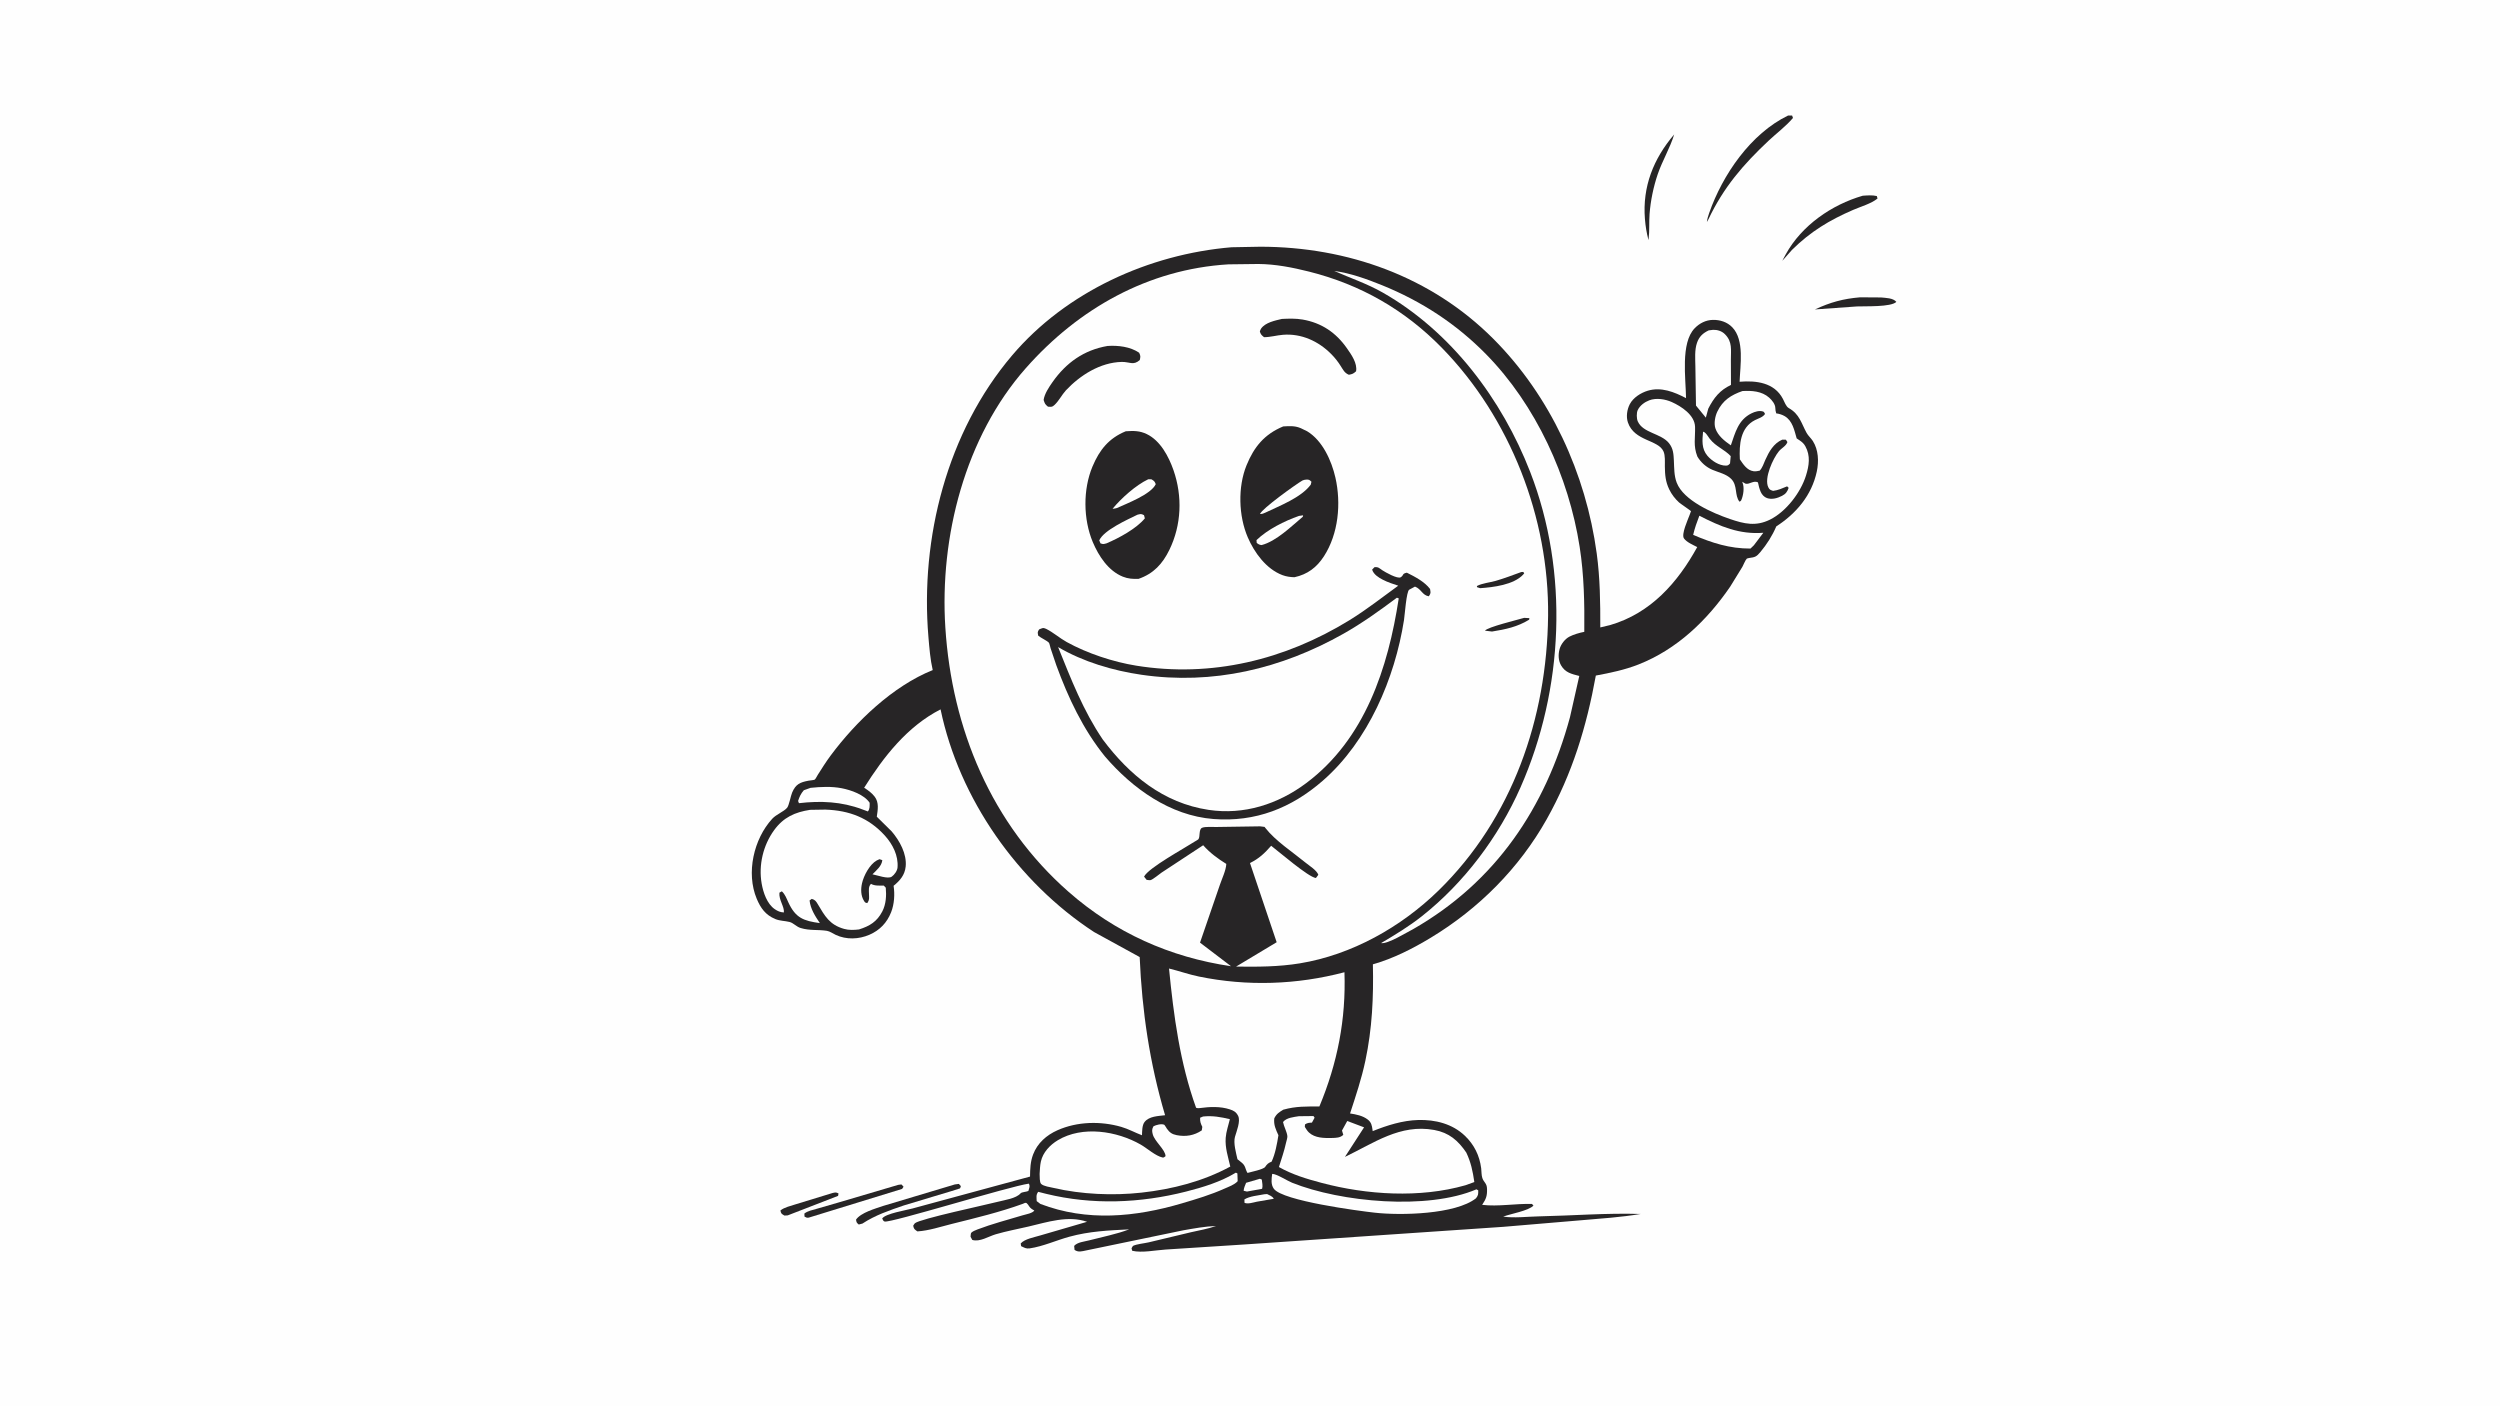 <svg version="1.1" xmlns="http://www.w3.org/2000/svg" style="display: block;" viewBox="0 0 2048 1152" width="1820" height="1024">
<path transform="translate(0,0)" fill="rgb(254,254,254)" d="M -0 -0 L 2048 0 L 2048 1152 L -0 1152 L -0 -0 z"/>
<path transform="translate(0,0)" fill="rgb(39,37,38)" d="M 682.097 977.147 C 684.405 976.693 684.702 976.432 686.899 977.5 L 686.584 979.5 L 645.309 995.5 L 642.595 995.655 C 640.126 994.134 639.977 994.285 639.306 991.5 C 642.505 988.829 647.871 987.753 651.833 986.411 L 682.097 977.147 z"/>
<path transform="translate(0,0)" fill="rgb(39,37,38)" d="M 1523.78 243.419 L 1540.86 243.533 C 1544.77 243.921 1550.84 243.922 1553.5 247.161 C 1549.1 251.528 1527.95 250.606 1521.25 250.897 L 1486.79 253.358 C 1499.4 247.473 1509.97 244.578 1523.78 243.419 z"/>
<path transform="translate(0,0)" fill="rgb(39,37,38)" d="M 1371.49 109.983 C 1368.21 120.921 1361.73 131.608 1357.98 142.658 C 1354.49 152.944 1352.14 164.343 1351.32 175.186 C 1350.81 181.993 1351.39 188.821 1350.55 195.611 L 1350.43 196.5 C 1348.89 190.697 1348 185.22 1347.52 179.223 C 1345.4 152.719 1354.54 129.884 1371.49 109.983 z"/>
<path transform="translate(0,0)" fill="rgb(39,37,38)" d="M 735.805 970.5 L 738.449 970.155 L 740.188 972 L 739 973.819 L 662.5 997.353 C 660.816 997.569 660.587 997.3 659.055 996.5 L 658.943 994 C 661.704 991.809 665.544 991.141 668.882 990.156 L 687.345 984.815 L 735.805 970.5 z"/>
<path transform="translate(0,0)" fill="rgb(39,37,38)" d="M 782.224 970.145 L 785.5 969.711 L 787.131 971.5 C 786.878 972.137 786.844 972.914 786.372 973.411 C 785.997 973.808 744.377 986.011 740.539 987.321 C 728.622 991.388 717.081 995.284 706.5 1002.21 L 703.5 1002.99 C 701.673 1001.46 701.69 1001.36 701.252 999 C 705.092 993.297 716.98 989.998 723.497 987.746 L 782.224 970.145 z"/>
<path transform="translate(0,0)" fill="rgb(39,37,38)" d="M 1525.95 160.194 C 1529.87 159.948 1533.64 159.565 1537.5 160.465 L 1538.06 162.5 C 1532.88 166.718 1524.3 169.113 1518.11 171.798 C 1498.58 180.269 1483.23 189.536 1468.02 204.545 L 1460.03 213.546 L 1462.95 208.076 C 1475.97 184.52 1500.49 167.578 1525.95 160.194 z"/>
<path transform="translate(0,0)" fill="rgb(39,37,38)" d="M 1464.79 94.5 L 1468.09 94.5 L 1468.81 96.5 C 1462.97 103.378 1455.44 108.919 1448.86 115.104 C 1427.86 134.845 1411.97 153.305 1399.54 179.5 L 1398.28 181.729 C 1398.58 179.154 1399.31 176.798 1400.16 174.361 C 1411.16 142.921 1434.21 109.327 1464.79 94.5 z"/>
<path transform="translate(0,0)" fill="rgb(39,37,38)" d="M 1008.85 202.413 L 1032.5 201.971 C 1103.87 202.049 1172.5 226.419 1223.4 277.487 C 1270.1 324.352 1299.19 387.947 1308.04 453.264 C 1310.78 473.514 1311.01 493.46 1310.96 513.85 L 1319.08 511.9 C 1352.19 502.248 1374.29 477.258 1390.37 448.027 C 1387.01 446.274 1381.69 444.061 1379.5 440.923 C 1377.14 437.535 1382.76 425.491 1384.13 421.709 C 1384.23 421.412 1385.28 418.692 1385.25 418.612 C 1385.1 418.207 1376.55 412.45 1375.42 411.422 C 1372.17 408.457 1369.38 404.803 1367.46 400.833 C 1364.36 394.38 1363.95 388.956 1363.85 381.934 C 1363.81 378.167 1364.27 373.194 1362.74 369.678 C 1358.51 359.952 1338.84 361.439 1333.58 345.925 C 1332 341.245 1332.85 335.392 1335.08 331.05 C 1337.87 325.615 1344.13 321.669 1349.83 319.943 C 1360.86 316.605 1371.56 320.99 1381.2 326.002 C 1380.99 309.807 1376.64 280.875 1388.21 268.838 C 1392.19 264.702 1397.41 262.007 1403.2 261.917 C 1409.11 261.824 1414.85 263.616 1419.06 267.95 C 1429.22 278.411 1425.57 299.259 1425.08 312.585 C 1438.64 311.498 1453.5 313.17 1460.55 326.618 C 1461.79 328.99 1463.06 332.869 1465.38 334.171 C 1474.25 339.154 1475.54 346.443 1479.97 354.5 C 1481.29 356.891 1483.53 358.746 1485.03 361.065 C 1489.73 368.367 1490.08 377.892 1488.3 386.208 C 1484.13 405.656 1471.46 420.537 1455.12 431.092 C 1451.89 438.735 1447.4 445.742 1442.1 452.108 C 1438.9 455.938 1437.75 456.324 1433 456.96 C 1432.69 457.002 1431.2 457.305 1431 457.5 C 1429.74 458.694 1428.31 462.536 1427.35 464.218 L 1417.36 480.46 C 1398.45 508.053 1373.81 531.789 1342.22 544.207 C 1330.97 548.633 1319.16 551.084 1307.31 553.28 C 1299.69 595.203 1288.02 633.666 1267.04 671.008 C 1244.54 711.061 1211.36 744.334 1172.1 768.038 C 1157.32 776.96 1141.34 785.135 1124.67 789.832 C 1125.28 816.739 1124.1 842.469 1118.5 868.883 C 1115.4 883.555 1110.62 897.766 1105.97 912.003 C 1110.98 912.784 1116.26 913.781 1120.39 916.941 C 1123.4 919.24 1123.88 921.848 1124.36 925.385 L 1124.5 926.482 C 1136.31 921.737 1148.99 917.711 1161.81 917.364 C 1175.77 916.986 1189.75 920.433 1200.07 930.31 C 1207.64 937.565 1212.04 946.495 1213.39 956.917 C 1213.71 959.447 1213.52 962.551 1214.35 964.951 C 1215.66 968.707 1218.09 969.101 1218.17 973.812 L 1218.18 974.5 C 1218.29 979.558 1217.29 982.186 1214.47 986.402 L 1214.16 986.86 C 1227.25 988.474 1241.62 985.71 1255 986.143 L 1256.21 987.5 C 1252.07 991.782 1237.72 994.145 1231.41 996.506 C 1240.31 997.829 1251.11 996.517 1260.17 996.324 C 1287.97 995.733 1316.24 993.46 1344 994.341 C 1327.8 997.055 1311.43 998.108 1295.07 999.511 L 1231.51 1004.88 L 1019.13 1019.35 L 954.977 1023.48 C 946.739 1024 935.33 1026.4 927.512 1024.5 L 926.95 1022.5 C 927.132 1022.2 927.94 1020.6 928.143 1020.5 C 931.203 1018.97 937.41 1018.43 940.994 1017.59 L 975.472 1009.35 C 982.373 1007.73 989.528 1006.59 996.204 1004.18 C 987.04 1004.52 978.357 1006.16 969.339 1007.73 L 889.939 1024.19 C 886.2 1024.92 883.493 1025.97 880.277 1023.79 L 879.948 1020.5 C 882.644 1017.42 888.157 1017.03 892 1016.02 C 902.774 1013.2 914.633 1010.92 924.978 1006.97 C 908.171 1007.79 892.383 1008.5 876.01 1012.99 C 865.425 1015.89 854.391 1020.94 843.589 1022.52 C 840.533 1022.97 839.187 1021.96 836.5 1020.71 L 836.157 1018.5 C 839.484 1014.74 847.422 1013.42 852.281 1011.91 L 890.532 1000.76 C 874.947 995.307 857.863 1001.06 842.522 1004.65 C 833.615 1006.73 824.515 1008.4 815.733 1010.97 C 809.754 1012.71 802.752 1017.46 796.5 1015.62 L 795.082 1013 C 795.18 1012.3 795.199 1010.56 795.5 1010.01 C 796.163 1008.79 799.368 1007.53 800.703 1007.03 C 812.755 1002.43 825.378 999.176 837.724 995.45 C 840.462 994.624 845.886 993.774 847.324 991.5 C 845.487 990.517 844.166 989.749 843.005 987.965 C 842.418 987.062 841.979 986.302 841.149 985.596 C 840.106 984.711 839.08 985.6 837.859 986.044 C 819.103 992.872 799.24 997.623 779.893 1002.45 C 770.695 1004.74 760.946 1008.05 751.5 1008.62 C 749.106 1006.84 748.722 1006.86 748.084 1004 C 748.469 1003.44 749.009 1002.35 749.5 1001.93 C 753.795 998.305 808.241 986.766 817.854 984.252 C 823.176 982.86 832.334 981.677 836.047 977.459 C 837.093 976.271 840.638 976.355 842.445 975.5 C 843.063 973.21 844.026 971.664 842.833 969.5 C 827.159 971.616 729.057 1002.05 724.648 1000.53 C 723.425 1000.11 723.264 999.099 722.702 998 C 725.697 993.924 742.076 991.351 747.46 989.864 L 843.8 963.718 C 843.905 957.385 844.04 951.643 846.317 945.623 C 849.861 936.259 857.299 929.744 866.324 925.739 C 882.517 918.552 901.709 918.134 918.552 923.001 C 924.391 924.688 929.822 927.732 935.513 929.864 C 935.646 926.662 935.554 921.605 937.635 918.986 C 941.42 914.222 948.757 914.162 954.436 913.45 C 941.779 870.677 935.549 828.384 933.623 783.88 L 896.285 763.395 C 833.698 722.569 785.781 654.153 770.514 580.978 C 743.221 594.924 723.861 619.789 707.912 645.19 C 711.148 647.243 714.13 649.375 716.5 652.438 C 720.236 657.268 719.089 663.322 718.273 668.902 L 730.5 680.984 C 736.988 688.615 742.968 699.371 741.937 709.694 C 741.241 716.656 737.269 721.285 732.031 725.5 C 733.112 732.44 732.607 740.563 730.008 747.141 C 726.599 755.772 720.736 761.922 712.231 765.612 C 703.537 769.383 693.361 769.776 684.682 765.732 C 682.448 764.69 679.805 762.769 677.374 762.391 C 669.945 761.234 663.488 762.392 655.898 760.093 C 652.366 759.023 649.972 755.93 646.816 755.14 C 642.84 754.146 638.934 754.332 635.051 752.709 C 627.139 749.404 623.127 743.841 619.886 736.074 C 611.088 714.992 617.412 687.191 632.599 670.609 C 635.898 667.008 642.203 664.701 644.811 661.568 C 646.396 659.664 647.725 651.924 648.938 649.082 C 651.861 642.238 655.387 640.72 662.363 639.396 C 663.557 639.169 666.574 639.007 667.466 638.499 C 667.997 638.197 669.491 635.294 669.89 634.665 C 673.286 629.319 676.663 623.904 680.447 618.821 C 701.207 590.931 731.401 561.913 764.082 548.797 C 762.088 540.156 761.316 530.561 760.569 521.713 C 753.716 440.528 775.882 353.718 829.107 291.023 C 873.401 238.847 941.361 208.074 1008.85 202.413 z"/>
<path transform="translate(0,0)" fill="rgb(254,254,254)" d="M 1035.68 978.202 L 1038 978.033 C 1040.19 979.148 1042.24 979.726 1043.5 981.897 L 1029.64 984.29 C 1026.73 984.886 1022.23 986.435 1019.5 985.212 L 1019.43 982.413 C 1023.73 979.744 1030.69 979.211 1035.68 978.202 z"/>
<path transform="translate(0,0)" fill="rgb(254,254,254)" d="M 1032.13 965.5 L 1033.67 966.166 C 1033.95 968.555 1034.63 971.404 1033.92 973.727 L 1021.5 975.981 L 1018.8 975.343 C 1018.93 973.052 1019.97 970.932 1020.8 968.815 L 1032.13 965.5 z"/>
<path transform="translate(0,0)" fill="rgb(254,254,254)" d="M 1395.15 353.5 C 1397.36 353.876 1399.21 357.498 1400.62 359.321 C 1405.66 365.787 1412.65 367.973 1417.8 373.5 L 1417.24 379.5 C 1416.23 380.643 1415.62 381.277 1414 381.301 C 1408.31 381.385 1402.15 377.319 1398.66 373.162 C 1393.79 367.366 1394.5 360.499 1395.15 353.5 z"/>
<path transform="translate(0,0)" fill="rgb(254,254,254)" d="M 664.014 645.254 C 672.39 644.393 681.315 643.966 689.62 645.604 C 697.195 647.097 707.948 650.807 712.419 657.5 C 712.395 660.131 712.689 662.426 710.977 664.595 L 706.342 662.888 C 689.517 656.504 672.221 655.743 654.5 657.824 L 653.794 656 C 654.961 652.449 656.029 650.072 658.5 647.227 L 664.014 645.254 z"/>
<path transform="translate(0,0)" fill="rgb(254,254,254)" d="M 1392.11 422.338 C 1409.19 431.123 1424.95 437.851 1444.52 436.31 L 1436.78 446.552 L 1434 449.244 C 1416.89 449.294 1402.6 444.666 1387.04 438.036 C 1388.31 432.578 1390.08 427.541 1392.11 422.338 z"/>
<path transform="translate(0,0)" fill="rgb(254,254,254)" d="M 1399.79 270.5 L 1403.34 270.059 C 1406.93 269.954 1410.47 271.053 1413.03 273.601 C 1419.37 279.92 1417.88 286.413 1417.94 294.713 L 1418.01 315.159 C 1408.73 319.64 1404.04 325.686 1399.44 334.564 L 1397.42 341.996 L 1389.35 332.117 L 1388.85 300 C 1388.77 293.777 1388.12 286.692 1390.17 280.738 C 1391.92 275.626 1395 272.763 1399.79 270.5 z"/>
<path transform="translate(0,0)" fill="rgb(254,254,254)" d="M 1012.41 960.5 L 1013.67 961.116 L 1013.9 967.5 C 1011.21 970.456 1006.73 971.958 1003.13 973.572 C 991.807 978.643 980.124 982.137 968.253 985.637 C 929.977 996.922 890.524 1000.74 852.299 986.128 L 849.253 983.819 C 849.186 980.688 848.545 978.768 850.5 976.199 L 857.056 977.864 C 894.844 987.084 933.935 985.558 971.5 976.027 C 985.522 972.469 999.972 968.046 1012.41 960.5 z"/>
<path transform="translate(0,0)" fill="rgb(254,254,254)" d="M 1042.17 961.5 C 1045.76 961.459 1054.51 967.161 1058.5 968.758 C 1098.32 984.71 1169.33 991.373 1209.5 974.148 L 1210.98 975 C 1210.96 978.345 1211.08 978.829 1209.14 981.5 C 1192.22 994.766 1147.39 995.688 1126.11 993.281 C 1112.97 991.796 1050.9 983.67 1043.55 973.729 C 1040.97 970.236 1041.6 965.526 1042.17 961.5 z"/>
<path transform="translate(0,0)" fill="rgb(254,254,254)" d="M 985.563 914.5 C 993.315 913.689 999.987 914.904 1007.51 916.684 C 1006.35 921.699 1004.46 926.801 1004.09 931.93 C 1003.49 940.231 1006.05 947.557 1007.86 955.503 C 985.486 967.677 960.365 974.06 935.148 976.86 C 911.828 979.45 885.895 978.327 863.04 972.99 C 860.282 972.346 855.096 971.695 852.981 969.791 C 851.46 968.421 851.807 963.666 851.662 961.526 C 851.864 958.203 851.965 954.63 852.692 951.376 C 854.366 943.878 860.129 937.815 866.556 933.942 C 886.67 921.821 914.998 926.357 934.451 937.498 C 939.829 940.578 946.597 946.874 952.512 948.122 C 953.382 948.305 954.101 947.474 954.812 947 C 954.681 941.62 945.858 935.048 944.303 928.959 C 943.633 926.339 943.588 924.882 944.938 922.5 C 946.988 921.427 951.482 920.177 953.757 921.275 C 954.131 921.455 955.6 924.035 955.929 924.5 C 958.136 927.611 960.153 929.038 963.958 929.782 C 971.396 931.235 978.29 930.086 984.5 925.865 L 984.935 923 C 983.612 920.276 982.962 918.608 983.141 915.5 L 985.563 914.5 z"/>
<path transform="translate(0,0)" fill="rgb(254,254,254)" d="M 1064.03 914.263 L 1076 914.131 L 1076.91 915.5 L 1074.75 919.5 C 1072.48 919.64 1070.94 919.646 1069.06 921 L 1068.91 923 C 1069.88 924.589 1070.92 926.33 1072.29 927.604 C 1077.28 932.228 1084.69 932.214 1091.06 932.088 C 1094.41 932.022 1098.04 931.967 1100.42 929.5 L 1099.36 926 L 1103.66 918.177 L 1117.45 923.371 L 1101.77 947.6 C 1125.4 936.313 1146.94 920.418 1174.93 925.53 C 1187.13 927.759 1194.47 934.189 1201.19 944.05 C 1205.07 952.232 1206.46 959.363 1207.78 968.191 L 1200.44 970.835 C 1163.09 981.48 1119.78 978.743 1082.59 968.856 C 1070.33 965.597 1058.79 962.146 1047.7 955.898 C 1049.73 949.341 1052.05 942.771 1053.51 936.062 C 1053.83 934.616 1054.74 931.932 1054.61 930.593 C 1054.27 927.061 1051.74 922.74 1051.05 919 C 1053.99 915.408 1059.68 914.98 1064.03 914.263 z"/>
<path transform="translate(0,0)" fill="rgb(254,254,254)" d="M 1427.4 320.204 C 1435 319.743 1443.29 320.264 1449.3 325.607 C 1451.54 327.594 1454.31 330.957 1454.34 334.081 C 1454.35 335.721 1454.63 336.927 1455.09 338.5 C 1457.45 338.791 1459.84 339.518 1461.91 340.707 C 1468.47 344.474 1469.89 352.318 1471.84 359 L 1474.27 360.627 C 1476.33 362.029 1477.73 363.255 1478.94 365.441 C 1483.27 373.286 1482.01 381.238 1479.45 389.463 C 1475.13 403.347 1463.21 418.947 1450.07 425.494 C 1438.45 431.288 1428.85 429.022 1417.14 425.014 C 1402.98 420.168 1379.19 409.887 1373.57 395.284 C 1371.33 389.45 1371.54 383.321 1371.24 377.171 C 1370.97 371.755 1370.75 367.262 1367.21 362.872 C 1360.67 354.774 1345.98 354.702 1341.68 345.078 C 1340.64 342.756 1340.55 338.122 1341.62 335.841 C 1343.41 332.042 1347.25 329.251 1351.08 327.791 C 1356.78 325.619 1364.13 326.807 1369.52 329.22 C 1377.33 332.721 1388.3 339.819 1388.59 349.5 C 1388.87 358.57 1386.96 364.934 1390.49 373.863 C 1393.34 378.663 1397.67 382.546 1402.82 384.732 C 1407.93 386.902 1414.08 388.104 1418.13 392.112 C 1423.67 397.593 1420.77 405.659 1425 410.855 C 1425.68 410.429 1426.12 410.34 1426.46 409.578 C 1428.19 405.639 1429.15 399.109 1427.42 395.095 L 1427.13 394.5 C 1427.95 394.802 1429.35 395.933 1430 396.099 C 1433.11 396.891 1436.39 393.223 1440.1 395 C 1440.62 397.66 1441.3 400.32 1442.38 402.813 C 1443.35 405.034 1445.2 407.077 1447.5 407.877 C 1451.6 409.308 1456.07 407.979 1459.81 406.07 C 1462.9 404.494 1464.16 402.66 1465.27 399.5 L 1464 398.268 C 1460.24 399.815 1456.58 401.538 1452.5 401.98 C 1450.42 401.246 1449.69 401.222 1448.63 399.121 C 1444.89 391.694 1452.48 375.371 1457.24 369.563 C 1459.47 366.851 1463.07 365.383 1464.26 362 L 1463 360.064 L 1460 360.037 C 1452.95 363.087 1449.16 369.877 1446.15 376.606 C 1444.82 379.568 1443.79 383.108 1441.5 385.439 C 1439.87 385.777 1438.15 386.125 1436.48 385.887 C 1431.12 385.121 1428.07 380.233 1425.29 376.135 C 1424.69 364.235 1425.58 350.157 1437.68 344.019 C 1440.7 342.488 1443.87 341.846 1445.92 339 C 1445.51 338.295 1445.22 337.3 1444.42 337.014 C 1441.39 335.914 1437.55 337.106 1434.77 338.489 C 1423.91 343.884 1421.56 354.197 1417.91 364.682 C 1412.8 361.16 1407.27 356.857 1405.23 350.698 C 1403.9 346.666 1405.03 340.782 1406.84 337.036 C 1411.3 327.762 1418.1 323.447 1427.4 320.204 z"/>
<path transform="translate(0,0)" fill="rgb(254,254,254)" d="M 663.589 663.284 L 676.179 663.087 C 695.684 663.759 711.589 669.754 724.835 684.332 C 731.247 691.388 736.052 700.758 735.26 710.5 C 735.039 713.213 732.755 716.459 730.5 718.028 C 727.448 720.15 718.618 716.848 714.716 716.098 C 718.084 712.696 722.281 709.321 722.8 704.5 L 720.5 703.71 C 719.698 703.993 718.967 704.318 718.223 704.739 C 712.384 708.048 707.585 717.092 706.152 723.5 C 705.07 728.336 705.138 733.667 707.843 737.952 C 708.761 739.407 708.846 739.298 710.5 739.682 C 712.4 736.942 711.927 735.613 711.879 732.373 C 711.833 729.205 711.246 726.248 713.5 723.921 C 716.646 725.712 720.488 725.301 724 725.327 L 725.629 727.066 C 726.231 733.556 725.852 740.635 722.772 746.535 C 718.42 754.872 712.469 758.503 703.702 761.253 C 699.618 761.737 695.508 761.949 691.5 760.819 C 679.488 757.432 675.733 750.266 669.895 740.5 C 668.498 738.164 667.681 736.943 665 736.216 L 663.198 737.5 C 663.945 744.475 667.806 750.388 671.635 756.072 C 658.299 754.227 651.733 751.947 645.768 738.972 C 644.27 735.714 643.176 732.552 640.5 730.033 L 638.5 731.15 C 637.903 737.068 642.669 742.584 642.161 747.337 C 639.216 747.197 637.134 746.307 634.719 744.668 C 628.317 740.323 625.212 730.937 623.946 723.64 C 621.322 708.516 625.145 692.331 634.168 679.921 C 641.817 669.399 651.166 665.213 663.589 663.284 z"/>
<path transform="translate(0,0)" fill="rgb(254,254,254)" d="M 1093 221.824 C 1106.23 223.582 1119.81 228.5 1132.14 233.497 C 1164.44 246.597 1192.75 265.016 1217.3 289.959 C 1258.21 331.524 1285.17 390.547 1294.07 447.923 C 1297.67 471.113 1298.09 494.043 1297.85 517.459 C 1294.01 518.21 1289.14 519.588 1285.64 521.416 C 1281.97 523.337 1278.69 527.629 1277.61 531.6 C 1276.4 536.005 1276.54 541.007 1278.87 545 C 1282.34 550.95 1287.48 551.969 1293.75 553.61 L 1286.11 587.451 C 1266.02 661.612 1225.29 722.2 1157.94 760.836 C 1152.66 763.515 1136.71 773.487 1131.38 772.44 C 1142.89 765.643 1154.28 758.755 1164.78 750.447 C 1199.5 722.993 1227.79 685.259 1245.63 644.823 C 1281 564.629 1285.4 468.652 1253.57 386.573 C 1230.5 327.062 1188.78 271.472 1132.81 239.568 C 1119.85 232.182 1106.51 227.798 1093 221.824 z"/>
<path transform="translate(0,0)" fill="rgb(254,254,254)" d="M 957.659 793.273 C 965.891 795.257 973.844 798.138 982.175 799.851 C 1021.76 807.988 1062.39 806.591 1101.38 796.318 C 1102.69 834.874 1095.69 870.662 1080.85 906.25 C 1070.09 906.352 1061.89 905.96 1051.26 908.916 C 1047.87 911.017 1045.7 912.301 1043.89 916 C 1043.25 921.333 1045.15 925.153 1047.28 929.863 C 1046.17 936.796 1044.69 945.136 1041.69 951.5 C 1038.99 952.525 1037.95 953.498 1036.4 955.813 C 1035.02 957.852 1024.8 959.929 1021.94 960.733 C 1019.98 957.543 1020.51 954.966 1017.3 952.361 L 1013.73 949.5 C 1012.58 944.352 1010.24 936.214 1011.7 931.102 C 1012.95 926.721 1016.45 918.265 1014.27 913.97 C 1012.68 910.832 1010.71 909.715 1007.5 908.66 C 999.654 906.082 990.974 906.492 982.87 907.595 C 981.707 907.753 980.992 907.765 979.843 907.376 C 966.58 870.523 961.472 832.022 957.659 793.273 z"/>
<path transform="translate(0,0)" fill="rgb(254,254,254)" d="M 1006.32 216.412 L 1030.86 216.12 C 1044.88 216.23 1058.85 218.961 1072.41 222.371 C 1114.58 232.977 1150.73 253.642 1181.15 284.762 C 1237.23 342.137 1269.11 424.234 1268.2 504.312 C 1267.24 587.978 1239.02 670.282 1178.37 729.45 C 1147.72 759.353 1107.3 782.068 1064.77 789.042 C 1047.46 791.88 1030.08 791.926 1012.6 791.687 L 1045.84 771.728 L 1023.99 706.865 C 1031.46 703.144 1035.92 698.905 1041.34 692.718 C 1047.5 697.412 1072.01 718.567 1078 719.12 L 1079.97 716.5 C 1078.71 712.8 1072.64 709.114 1069.54 706.571 C 1059.03 697.952 1044.85 688.745 1036.62 678.163 L 1035.93 677.25 L 1032.25 676.793 L 996.483 677.332 C 993.521 677.416 987.323 676.853 984.726 677.995 C 981.9 679.238 983.286 685.024 981.811 687.257 C 981.456 687.796 979.4 688.838 978.711 689.288 C 970.639 694.566 940.709 710.813 937.215 718 L 939.325 720.639 C 940.126 720.695 941.786 721.042 942.5 720.862 C 944.541 720.346 949.592 715.999 951.533 714.714 L 985.646 692.283 C 991.011 698.391 997.7 703.34 1004.59 707.577 C 1004.37 712.824 1001.02 719.666 999.33 724.695 L 983.057 772.061 L 1008.45 791.389 C 958.396 784.049 913.486 763.887 875.467 730.523 C 812.114 674.927 779.77 596.943 774.425 513.925 C 769.653 439.81 790.524 357.796 840.421 301.376 C 883.582 252.572 940.608 220.394 1006.32 216.412 z"/>
<path transform="translate(0,0)" fill="rgb(39,37,38)" d="M 1248.56 506.015 L 1252.87 506.233 L 1252.69 507.5 C 1243.09 513.416 1233.22 515.47 1222.26 517.212 L 1216.5 516.512 C 1218.34 513.594 1243.79 507.476 1248.56 506.015 z"/>
<path transform="translate(0,0)" fill="rgb(39,37,38)" d="M 1246.16 468.5 L 1247.86 468.37 L 1248.64 469.5 L 1247.73 470.611 C 1239.96 478.958 1223.38 480.95 1212.5 481.699 L 1209.98 480.863 L 1209.88 479.925 C 1214.28 477.585 1220.44 477.091 1225.29 475.694 C 1232.34 473.661 1239.26 471 1246.16 468.5 z"/>
<path transform="translate(0,0)" fill="rgb(39,37,38)" d="M 1050.13 261.122 C 1055.79 260.841 1061.47 260.661 1067.07 261.63 C 1082.69 264.332 1094.45 272.352 1103.43 285.209 C 1107.12 290.483 1112.04 297.422 1110.9 304 C 1108.61 306.056 1108.03 306.253 1105 306.875 C 1101.25 305.272 1100.39 302.853 1098.17 299.497 C 1095.98 295.999 1093.41 292.798 1090.5 289.864 C 1080.08 279.335 1066.07 272.934 1051.09 274.116 C 1045.8 274.534 1040.89 276.058 1035.5 276.079 C 1033.4 274.366 1032.96 274.022 1032.06 271.5 C 1032.33 270.591 1032.55 269.783 1033.11 269 C 1036.66 263.997 1044.55 262.458 1050.13 261.122 z"/>
<path transform="translate(0,0)" fill="rgb(39,37,38)" d="M 907.279 283.273 C 915.944 282.687 925.878 283.844 933.192 288.806 C 934.429 291.549 934.336 291.844 933.718 294.814 C 928.351 299.54 925.419 296.199 918.89 296.347 C 901.381 296.743 884.861 307.207 873.198 319.621 C 869.89 323.269 867.443 328.231 863.931 331.531 C 861.81 333.523 861.326 333.128 858.5 333.013 C 856.073 331.008 855.91 330.523 854.941 327.5 C 855.641 322.463 859.331 316.985 862.247 312.835 C 873.407 296.95 887.999 286.589 907.279 283.273 z"/>
<path transform="translate(0,0)" fill="rgb(39,37,38)" d="M 922.236 353.153 C 928.666 352.746 933.529 352.64 939.43 355.467 C 950.559 360.801 957.432 373.866 961.333 385.066 C 968.78 406.45 967.899 429.929 957.934 450.344 C 952.35 461.786 944.987 469.82 932.667 474.075 C 928.101 474.22 924.083 473.986 919.796 472.259 C 907.929 467.481 900.024 455.361 895.234 444 C 887.342 425.281 887.093 400.76 894.985 382 C 900.723 368.36 908.373 358.832 922.236 353.153 z"/>
<path transform="translate(0,0)" fill="rgb(254,254,254)" d="M 940.591 392.5 L 943.285 392.502 C 945.532 393.929 945.812 394.054 946.795 396.5 C 942.962 404.803 922.971 412.398 914.871 416.075 C 913.725 416.471 912.6 416.533 911.4 416.66 C 918.547 407.999 930.455 397.318 940.591 392.5 z"/>
<path transform="translate(0,0)" fill="rgb(254,254,254)" d="M 931.826 421.5 C 934.553 420.868 934.738 420.623 937.177 421.905 L 937.866 424.5 C 930.817 433.008 916.641 440.629 906.5 444.954 C 904.183 445.555 903.812 445.852 901.5 444.965 L 900.513 442.5 C 904.413 434.024 923.642 425.537 931.826 421.5 z"/>
<path transform="translate(0,0)" fill="rgb(39,37,38)" d="M 1051.2 349.187 C 1056.09 348.905 1060.65 348.552 1065.28 350.504 L 1066 350.817 L 1070.83 353.169 C 1083.41 360.749 1090.85 377.355 1093.98 391.171 C 1098.77 412.302 1096.48 437.082 1084.6 455.516 C 1078.67 464.715 1071.1 470.399 1060.42 472.726 C 1056.98 472.634 1053.73 472.202 1050.5 470.975 C 1037.32 465.976 1027.58 452.645 1022.15 440 C 1014.62 422.466 1013.93 398.788 1021.18 380.984 C 1027.35 365.852 1035.9 355.525 1051.2 349.187 z"/>
<path transform="translate(0,0)" fill="rgb(254,254,254)" d="M 1064.12 422.5 L 1067.5 422.006 L 1067.27 423.173 C 1057.89 430.996 1045.57 443.283 1033.5 446.38 C 1031.7 446.243 1030.89 445.637 1029.5 444.604 L 1029.32 442.293 C 1038.48 433.542 1052.2 426.671 1064.12 422.5 z"/>
<path transform="translate(0,0)" fill="rgb(254,254,254)" d="M 1066.91 393.5 C 1068 393.067 1068.78 392.798 1069.97 392.763 C 1072.51 392.69 1072.56 392.846 1074.34 394.5 L 1073.76 396.916 C 1065.74 407.593 1048.36 414.134 1036.51 419.842 C 1034.97 420.543 1033.94 421.003 1032.19 420.929 C 1033.78 416.538 1061.32 396.789 1066.91 393.5 z"/>
<path transform="translate(0,0)" fill="rgb(39,37,38)" d="M 1125.97 464.5 C 1129.21 464.163 1129.88 465.326 1132.5 467.066 C 1134.62 468.477 1144.91 474.4 1147.5 472.737 C 1150.22 470.995 1148.34 469.843 1152.5 469.004 C 1159.12 472.305 1166.94 476.361 1171.5 482.323 C 1172 485.53 1172.28 485.688 1170.5 488.341 C 1165.13 487.528 1164.34 482.362 1159.15 480.397 L 1157.83 481.108 L 1154.44 482.937 C 1152.12 484.191 1150.79 503.784 1150.16 507.781 C 1142.62 555.666 1120.79 606.968 1083.71 639.34 C 1057.91 661.863 1028.42 673.479 994 670.787 C 958.469 668.008 927.62 645.701 905.166 619.524 C 887.257 597.378 875.06 571.437 865.326 544.813 L 860.65 530.943 C 860.384 530.074 859.736 526.897 859.291 526.411 C 857.577 524.541 852.839 522.584 850.5 520.592 C 850.021 517.9 849.778 517.768 851.227 515.5 C 853.634 514.53 854.444 513.77 856.913 514.979 C 862.68 517.801 868.061 522.611 873.827 525.8 C 890.665 535.113 911.893 542.117 930.835 545.174 C 992.433 555.114 1052.53 540.46 1105.35 508.003 C 1119.4 499.362 1132.12 489.32 1145.44 479.657 C 1141.12 478.242 1136.76 476.828 1132.72 474.731 C 1129.24 472.926 1125.28 470.42 1124.04 466.5 L 1125.97 464.5 z"/>
<path transform="translate(0,0)" fill="rgb(254,254,254)" d="M 1144.33 489.5 L 1145.85 490.047 C 1137.12 547.014 1118.24 605.323 1070.1 641.354 C 1046.93 658.695 1019.06 667.648 990.088 663.305 C 953.027 657.747 925.172 634.78 903.352 605.617 C 887.305 581.933 877.42 556.286 866.804 529.955 C 887.353 542.034 911.661 549.223 935.145 552.638 C 993.481 561.119 1049.66 547.779 1100.63 518.978 C 1115.92 510.333 1130.28 500.009 1144.33 489.5 z"/>
</svg>